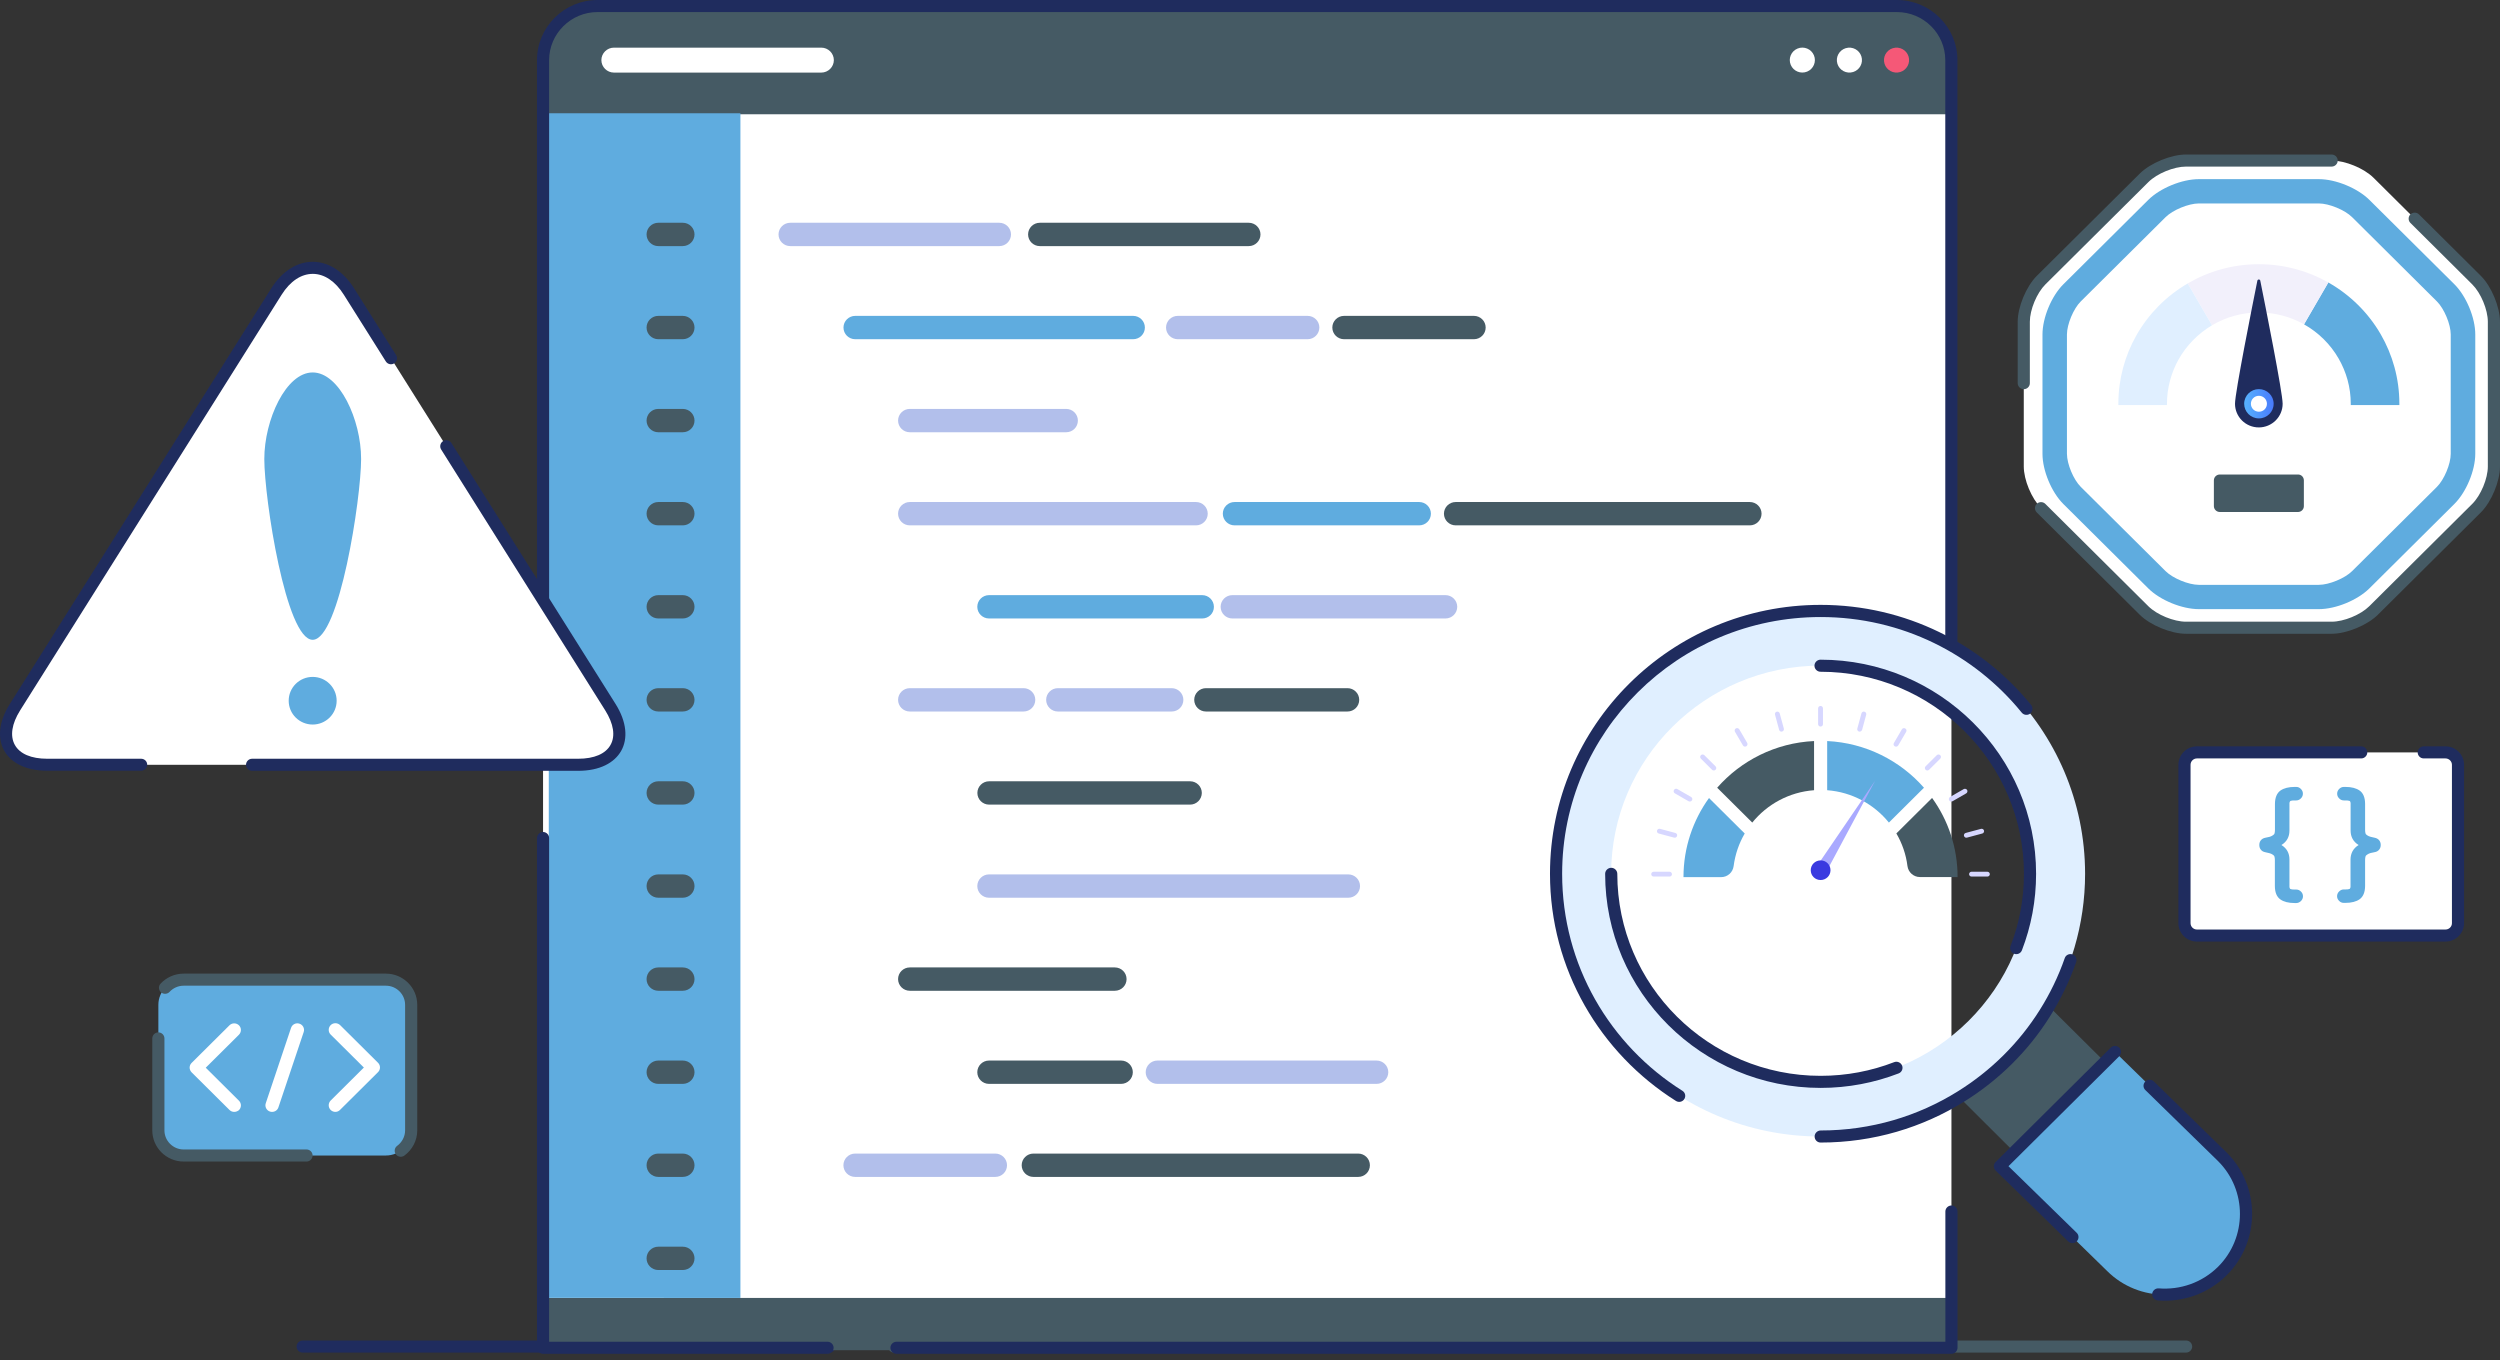 <svg width="351" height="191" viewBox="0 0 351 191" fill="none" xmlns="http://www.w3.org/2000/svg">
<rect x="0" y="0" width="351" height="191" fill="#333333" stroke="none"/>
<path fill-rule="evenodd" clip-rule="evenodd" d="M306.928 188.21H125.533C125.066 188.21 124.68 188.594 124.68 189.058C124.68 189.521 125.066 189.905 125.533 189.905H306.928C307.394 189.905 307.781 189.521 307.781 189.058C307.781 188.594 307.405 188.21 306.928 188.21Z" fill="#455A64"/>
<path fill-rule="evenodd" clip-rule="evenodd" d="M116.435 188.21H42.49C42.023 188.21 41.637 188.594 41.637 189.058C41.637 189.521 42.023 189.905 42.49 189.905H116.435C116.901 189.905 117.288 189.521 117.288 189.058C117.288 188.594 116.913 188.21 116.435 188.21Z" fill="#1F2C5E"/>
<path d="M273.983 8.44V189.227H76.245V8.44C76.245 4.26 79.691 0.847 83.888 0.847H266.329C270.537 0.847 273.983 4.271 273.983 8.44Z" fill="white"/>
<path d="M273.983 8.44V16.045H76.245V8.44C76.245 4.26 79.691 0.847 83.888 0.847H266.329C270.537 0.847 273.983 4.271 273.983 8.44Z" fill="#455A64"/>
<path d="M75.827 185.898L75.827 182.226L273.951 182.226L273.951 185.898C273.951 187.917 273.951 187.246 273.95 189.564L75.826 189.564C75.827 188.427 75.827 187.911 75.827 185.898Z" fill="#455A64"/>
<path d="M90.511 182.225L77.048 182.225L77.048 15.899L90.511 15.899C97.912 15.899 95.452 15.899 103.954 15.9L103.954 182.226C99.783 182.225 97.892 182.225 90.511 182.225Z" fill="#5FACDF"/>
<path d="M266.447 10.182C267.416 10.087 268.124 9.23 268.028 8.267C267.932 7.305 267.069 6.602 266.1 6.697C265.131 6.792 264.423 7.65 264.519 8.612C264.615 9.575 265.478 10.278 266.447 10.182Z" fill="#F55877"/>
<path d="M259.83 10.182C260.798 10.087 261.506 9.23 261.41 8.267C261.314 7.305 260.451 6.602 259.482 6.697C258.513 6.792 257.806 7.65 257.902 8.612C257.998 9.575 258.861 10.278 259.83 10.182Z" fill="white"/>
<path d="M253.723 10.054C254.622 9.684 255.05 8.659 254.677 7.765C254.304 6.872 253.273 6.447 252.374 6.818C251.474 7.188 251.047 8.212 251.42 9.106C251.792 9.999 252.824 10.424 253.723 10.054Z" fill="white"/>
<path d="M117.073 8.44C117.073 9.401 116.277 10.192 115.31 10.192H86.196C85.229 10.192 84.433 9.401 84.433 8.44C84.433 7.48 85.229 6.689 86.196 6.689H115.31C116.277 6.689 117.073 7.48 117.073 8.44Z" fill="white"/>
<path fill-rule="evenodd" clip-rule="evenodd" d="M77.097 188.38H116.186C116.652 188.38 117.039 188.764 117.039 189.227C117.039 189.69 116.652 190.074 116.186 190.074H76.245C75.778 190.074 75.392 189.69 75.392 189.227V117.658C75.392 117.195 75.778 116.811 76.245 116.811C76.711 116.811 77.097 117.195 77.097 117.658V188.38Z" fill="#1F2C5E"/>
<path fill-rule="evenodd" clip-rule="evenodd" d="M77.097 95.026V8.44C77.097 4.734 80.157 1.695 83.887 1.695H266.328C270.07 1.695 273.118 4.734 273.118 8.44V94.981C273.118 95.444 273.504 95.828 273.971 95.828C274.437 95.828 274.824 95.444 274.824 94.981V8.44C274.824 3.797 271.002 0 266.328 0H83.887C79.213 0 75.392 3.797 75.392 8.44V95.026C75.392 95.489 75.778 95.873 76.245 95.873C76.722 95.873 77.097 95.501 77.097 95.026Z" fill="#1F2C5E"/>
<path fill-rule="evenodd" clip-rule="evenodd" d="M273.13 188.38V170.098C273.13 169.634 273.517 169.25 273.983 169.25C274.449 169.25 274.836 169.634 274.836 170.098V189.227C274.836 189.69 274.449 190.074 273.983 190.074H125.865C125.398 190.074 125.012 189.69 125.012 189.227C125.012 188.764 125.398 188.38 125.865 188.38H273.13Z" fill="#1F2C5E"/>
<path d="M345.094 129.613C345.094 130.573 344.298 131.353 343.331 131.353H308.44C307.473 131.353 306.688 130.562 306.688 129.613V107.376C306.688 106.416 307.485 105.636 308.44 105.636H343.343C344.309 105.636 345.106 106.416 345.106 107.376L345.094 129.613Z" fill="white"/>
<path fill-rule="evenodd" clip-rule="evenodd" d="M340.295 106.483H343.343C343.843 106.483 344.252 106.89 344.252 107.376V129.613C344.252 130.11 343.843 130.505 343.343 130.505H308.451C307.951 130.505 307.553 130.099 307.553 129.613V107.376C307.553 106.879 307.962 106.483 308.451 106.483H331.515C331.981 106.483 332.368 106.099 332.368 105.636C332.368 105.173 331.981 104.788 331.515 104.788H308.451C307.018 104.788 305.847 105.952 305.847 107.376V129.613C305.847 131.036 307.018 132.2 308.451 132.2H343.343C344.776 132.2 345.958 131.036 345.958 129.613V107.376C345.958 105.952 344.787 104.788 343.343 104.788H340.295C339.828 104.788 339.442 105.173 339.442 105.636C339.442 106.099 339.817 106.483 340.295 106.483Z" fill="#1F2C5E"/>
<path fill-rule="evenodd" clip-rule="evenodd" d="M331.151 118.641C330.4 118.178 330.025 117.5 330.025 116.607V112.766C330.025 112.653 329.991 112.551 329.922 112.472C329.9 112.449 329.854 112.438 329.797 112.427C329.672 112.393 329.524 112.381 329.342 112.381H329.081C328.831 112.381 328.603 112.291 328.421 112.099C328.228 111.907 328.137 111.692 328.137 111.432C328.137 111.184 328.228 110.958 328.421 110.766C328.615 110.574 328.831 110.483 329.092 110.483H329.297C330.161 110.483 330.821 110.664 331.287 110.992C331.788 111.342 332.06 111.963 332.06 112.89V116.54C332.06 116.732 332.083 116.901 332.129 117.037C332.163 117.138 332.277 117.229 332.424 117.319C332.629 117.444 332.948 117.534 333.38 117.613C333.675 117.669 333.88 117.794 334.028 117.963C334.176 118.144 334.255 118.37 334.255 118.63C334.255 118.901 334.176 119.116 334.028 119.297C333.88 119.477 333.675 119.602 333.38 119.647C332.948 119.715 332.629 119.805 332.424 119.941C332.277 120.031 332.163 120.121 332.129 120.223C332.083 120.359 332.06 120.517 332.06 120.72V124.359C332.06 125.285 331.776 125.907 331.287 126.257C330.821 126.585 330.15 126.765 329.286 126.765C329.286 126.765 329.081 126.765 329.069 126.765C328.819 126.765 328.592 126.675 328.41 126.483C328.216 126.291 328.125 126.076 328.125 125.827C328.125 125.579 328.216 125.353 328.41 125.161C328.603 124.969 328.819 124.878 329.069 124.878H329.331C329.513 124.878 329.672 124.867 329.786 124.833C329.843 124.822 329.888 124.811 329.911 124.788C329.979 124.709 330.013 124.607 330.013 124.494V120.675C330.025 119.782 330.4 119.104 331.151 118.641Z" fill="#5FACDF"/>
<path fill-rule="evenodd" clip-rule="evenodd" d="M320.165 126.279C319.665 125.929 319.392 125.308 319.392 124.381V120.732C319.392 120.528 319.369 120.37 319.323 120.234C319.289 120.133 319.175 120.042 319.028 119.952C318.823 119.828 318.505 119.737 318.072 119.658C317.777 119.602 317.572 119.489 317.424 119.297C317.276 119.116 317.208 118.901 317.208 118.63C317.208 118.359 317.288 118.133 317.435 117.963C317.583 117.782 317.788 117.669 318.084 117.613C318.516 117.545 318.834 117.455 319.039 117.319C319.187 117.229 319.301 117.138 319.335 117.037C319.38 116.901 319.403 116.743 319.403 116.54V112.89C319.403 111.963 319.687 111.342 320.176 110.992C320.643 110.664 321.314 110.483 322.178 110.483H322.383C322.633 110.483 322.86 110.574 323.042 110.766C323.236 110.958 323.327 111.172 323.327 111.432C323.327 111.681 323.236 111.907 323.042 112.099C322.849 112.291 322.633 112.381 322.383 112.381H322.121C321.939 112.381 321.78 112.393 321.666 112.427C321.609 112.438 321.564 112.449 321.541 112.483C321.473 112.562 321.439 112.664 321.439 112.777V116.607C321.439 117.5 321.063 118.178 320.313 118.641C321.063 119.104 321.439 119.782 321.439 120.675V124.505C321.439 124.618 321.473 124.72 321.541 124.799C321.564 124.822 321.609 124.833 321.666 124.844C321.78 124.878 321.939 124.89 322.121 124.89H322.383C322.633 124.89 322.86 124.98 323.054 125.172C323.247 125.364 323.338 125.579 323.338 125.839C323.338 126.087 323.247 126.313 323.054 126.505C322.86 126.686 322.644 126.788 322.394 126.788H322.189C321.291 126.788 320.631 126.607 320.165 126.279Z" fill="#5FACDF"/>
<path d="M57.729 141.07V158.708C57.729 160.651 56.137 162.233 54.181 162.233H25.783C23.827 162.233 22.235 160.651 22.235 158.708V141.07C22.235 139.138 23.838 137.545 25.783 137.545H54.181C56.137 137.545 57.729 139.138 57.729 141.07Z" fill="#5FACDF"/>
<path fill-rule="evenodd" clip-rule="evenodd" d="M43.035 161.386H25.783C24.304 161.386 23.087 160.177 23.087 158.708V145.793C23.087 145.33 22.701 144.946 22.234 144.946C21.768 144.946 21.381 145.33 21.381 145.793V158.708C21.381 161.115 23.36 163.081 25.783 163.081H43.035C43.501 163.081 43.888 162.697 43.888 162.233C43.888 161.77 43.513 161.386 43.035 161.386Z" fill="#455A64"/>
<path fill-rule="evenodd" clip-rule="evenodd" d="M23.804 139.262C24.293 138.731 25.01 138.392 25.783 138.392H54.181C55.659 138.392 56.876 139.601 56.876 141.07V158.708C56.876 159.589 56.432 160.38 55.761 160.877C55.386 161.149 55.295 161.68 55.579 162.064C55.852 162.437 56.387 162.527 56.774 162.245C57.865 161.442 58.582 160.154 58.582 158.708V141.07C58.582 138.663 56.603 136.697 54.181 136.697H25.783C24.509 136.697 23.349 137.24 22.542 138.11C22.223 138.449 22.246 138.991 22.587 139.307C22.94 139.624 23.486 139.601 23.804 139.262Z" fill="#455A64"/>
<path d="M47.084 156.109C46.845 156.109 46.606 156.019 46.424 155.838C46.06 155.476 46.06 154.889 46.424 154.516L51.087 149.883L46.424 145.251C46.06 144.889 46.06 144.302 46.424 143.929C46.788 143.567 47.38 143.567 47.755 143.929L53.077 149.217C53.248 149.386 53.35 149.623 53.35 149.872C53.35 150.121 53.248 150.358 53.077 150.527L47.755 155.815C47.562 156.019 47.323 156.109 47.084 156.109Z" fill="white"/>
<path d="M32.879 156.109C32.64 156.109 32.401 156.019 32.219 155.838L26.897 150.55C26.726 150.369 26.624 150.132 26.624 149.895C26.624 149.646 26.726 149.409 26.897 149.239L32.219 143.951C32.583 143.59 33.175 143.59 33.55 143.951C33.914 144.313 33.914 144.9 33.55 145.273L28.887 149.906L33.55 154.539C33.914 154.9 33.914 155.488 33.55 155.861C33.368 156.019 33.118 156.109 32.879 156.109Z" fill="white"/>
<path d="M38.202 156.109C38.1 156.109 38.009 156.098 37.907 156.064C37.417 155.906 37.145 155.375 37.315 154.889L40.863 144.313C41.023 143.827 41.557 143.556 42.046 143.725C42.535 143.884 42.808 144.415 42.638 144.9L39.089 155.476C38.964 155.861 38.6 156.109 38.202 156.109Z" fill="white"/>
<path d="M95.861 34.553H92.426C91.517 34.553 90.777 33.818 90.777 32.914C90.777 32.011 91.517 31.276 92.426 31.276H95.861C96.771 31.276 97.51 32.011 97.51 32.914C97.51 33.818 96.771 34.553 95.861 34.553Z" fill="#455A64"/>
<path d="M95.861 47.626H92.426C91.517 47.626 90.777 46.892 90.777 45.988C90.777 45.084 91.517 44.349 92.426 44.349H95.861C96.771 44.349 97.51 45.084 97.51 45.988C97.51 46.892 96.771 47.626 95.861 47.626Z" fill="#455A64"/>
<path d="M95.861 60.688H92.426C91.517 60.688 90.777 59.953 90.777 59.049C90.777 58.145 91.517 57.411 92.426 57.411H95.861C96.771 57.411 97.51 58.145 97.51 59.049C97.51 59.965 96.771 60.688 95.861 60.688Z" fill="#455A64"/>
<path d="M95.861 73.761H92.426C91.517 73.761 90.777 73.026 90.777 72.123C90.777 71.219 91.517 70.484 92.426 70.484H95.861C96.771 70.484 97.51 71.219 97.51 72.123C97.51 73.026 96.771 73.761 95.861 73.761Z" fill="#455A64"/>
<path d="M95.861 86.834H92.426C91.517 86.834 90.777 86.1 90.777 85.196C90.777 84.292 91.517 83.557 92.426 83.557H95.861C96.771 83.557 97.51 84.292 97.51 85.196C97.51 86.1 96.771 86.834 95.861 86.834Z" fill="#455A64"/>
<path d="M95.861 99.896H92.426C91.517 99.896 90.777 99.162 90.777 98.257C90.777 97.354 91.517 96.619 92.426 96.619H95.861C96.771 96.619 97.51 97.354 97.51 98.257C97.51 99.173 96.771 99.896 95.861 99.896Z" fill="#455A64"/>
<path d="M95.861 112.969H92.426C91.517 112.969 90.777 112.235 90.777 111.331C90.777 110.427 91.517 109.692 92.426 109.692H95.861C96.771 109.692 97.51 110.427 97.51 111.331C97.51 112.235 96.771 112.969 95.861 112.969Z" fill="#455A64"/>
<path d="M95.861 126.042H92.426C91.517 126.042 90.777 125.308 90.777 124.404C90.777 123.5 91.517 122.765 92.426 122.765H95.861C96.771 122.765 97.51 123.5 97.51 124.404C97.51 125.308 96.771 126.042 95.861 126.042Z" fill="#455A64"/>
<path d="M95.861 139.104H92.426C91.517 139.104 90.777 138.37 90.777 137.466C90.777 136.562 91.517 135.827 92.426 135.827H95.861C96.771 135.827 97.51 136.562 97.51 137.466C97.51 138.37 96.771 139.104 95.861 139.104Z" fill="#455A64"/>
<path d="M95.861 152.177H92.426C91.517 152.177 90.777 151.443 90.777 150.539C90.777 149.635 91.517 148.9 92.426 148.9H95.861C96.771 148.9 97.51 149.635 97.51 150.539C97.51 151.443 96.771 152.177 95.861 152.177Z" fill="#455A64"/>
<path d="M95.861 165.239H92.426C91.517 165.239 90.777 164.504 90.777 163.601C90.777 162.697 91.517 161.962 92.426 161.962H95.861C96.771 161.962 97.51 162.697 97.51 163.601C97.51 164.516 96.771 165.239 95.861 165.239Z" fill="#455A64"/>
<path d="M95.861 178.312H92.426C91.517 178.312 90.777 177.578 90.777 176.674C90.777 175.77 91.517 175.035 92.426 175.035H95.861C96.771 175.035 97.51 175.77 97.51 176.674C97.51 177.578 96.771 178.312 95.861 178.312Z" fill="#455A64"/>
<path d="M140.296 34.553H110.954C110.044 34.553 109.305 33.818 109.305 32.914C109.305 32.011 110.044 31.276 110.954 31.276H140.296C141.206 31.276 141.945 32.011 141.945 32.914C141.945 33.818 141.206 34.553 140.296 34.553Z" fill="#B2BFEB"/>
<path d="M145.992 34.553C145.082 34.553 144.343 33.818 144.343 32.914C144.343 32.011 145.082 31.276 145.992 31.276H175.323C176.232 31.276 176.972 32.011 176.972 32.914C176.972 33.818 176.232 34.553 175.323 34.553H145.992Z" fill="#455A64"/>
<path d="M159.093 47.626H120.073C119.164 47.626 118.424 46.892 118.424 45.988C118.424 45.084 119.164 44.349 120.073 44.349H159.093C160.003 44.349 160.742 45.084 160.742 45.988C160.742 46.892 160.003 47.626 159.093 47.626Z" fill="#5FACDF"/>
<path d="M183.59 47.626H165.36C164.45 47.626 163.711 46.892 163.711 45.988C163.711 45.084 164.45 44.349 165.36 44.349H183.59C184.5 44.349 185.24 45.084 185.24 45.988C185.228 46.892 184.5 47.626 183.59 47.626Z" fill="#B2BFEB"/>
<path d="M206.939 47.626H188.708C187.798 47.626 187.059 46.892 187.059 45.988C187.059 45.084 187.798 44.349 188.708 44.349H206.939C207.848 44.349 208.588 45.084 208.588 45.988C208.588 46.892 207.848 47.626 206.939 47.626Z" fill="#455A64"/>
<path d="M149.687 60.688H127.738C126.828 60.688 126.089 59.953 126.089 59.049C126.089 58.145 126.828 57.411 127.738 57.411H149.687C150.597 57.411 151.336 58.145 151.336 59.049C151.336 59.965 150.597 60.688 149.687 60.688Z" fill="#B2BFEB"/>
<path d="M167.918 73.761H127.738C126.828 73.761 126.089 73.026 126.089 72.123C126.089 71.219 126.828 70.484 127.738 70.484H167.918C168.828 70.484 169.567 71.219 169.567 72.123C169.567 73.026 168.828 73.761 167.918 73.761Z" fill="#B2BFEB"/>
<path d="M199.25 73.761H173.332C172.422 73.761 171.683 73.026 171.683 72.123C171.683 71.219 172.422 70.484 173.332 70.484H199.25C200.16 70.484 200.899 71.219 200.899 72.123C200.899 73.026 200.16 73.761 199.25 73.761Z" fill="#5FACDF"/>
<path d="M245.674 73.761H204.38C203.47 73.761 202.73 73.026 202.73 72.123C202.73 71.219 203.47 70.484 204.38 70.484H245.674C246.584 70.484 247.323 71.219 247.323 72.123C247.323 73.026 246.584 73.761 245.674 73.761Z" fill="#455A64"/>
<path d="M168.794 86.834H138.861C137.952 86.834 137.212 86.1 137.212 85.196C137.212 84.292 137.952 83.557 138.861 83.557H168.783C169.693 83.557 170.432 84.292 170.432 85.196C170.444 86.1 169.704 86.834 168.794 86.834Z" fill="#5FACDF"/>
<path d="M202.946 86.834H173.024C172.114 86.834 171.375 86.1 171.375 85.196C171.375 84.292 172.114 83.557 173.024 83.557H202.946C203.855 83.557 204.595 84.292 204.595 85.196C204.595 86.1 203.855 86.834 202.946 86.834Z" fill="#B2BFEB"/>
<path d="M143.705 99.896H127.738C126.828 99.896 126.089 99.162 126.089 98.257C126.089 97.354 126.828 96.619 127.738 96.619H143.705C144.615 96.619 145.354 97.354 145.354 98.257C145.354 99.173 144.615 99.896 143.705 99.896Z" fill="#B2BFEB"/>
<path d="M164.507 99.896H148.528C147.619 99.896 146.879 99.162 146.879 98.257C146.879 97.354 147.619 96.619 148.528 96.619H164.496C165.406 96.619 166.145 97.354 166.145 98.257C166.145 99.173 165.417 99.896 164.507 99.896Z" fill="#B2BFEB"/>
<path d="M189.185 99.896H169.317C168.407 99.896 167.668 99.162 167.668 98.257C167.668 97.354 168.407 96.619 169.317 96.619H189.185C190.095 96.619 190.834 97.354 190.834 98.257C190.834 99.173 190.095 99.896 189.185 99.896Z" fill="#455A64"/>
<path d="M167.087 112.969H138.872C137.962 112.969 137.223 112.235 137.223 111.331C137.223 110.427 137.962 109.692 138.872 109.692H167.087C167.997 109.692 168.736 110.427 168.736 111.331C168.725 112.235 167.997 112.969 167.087 112.969Z" fill="#455A64"/>
<path d="M189.299 126.042H138.861C137.952 126.042 137.212 125.308 137.212 124.404C137.212 123.5 137.952 122.765 138.861 122.765H189.299C190.209 122.765 190.949 123.5 190.949 124.404C190.949 125.308 190.209 126.042 189.299 126.042Z" fill="#B2BFEB"/>
<path d="M156.522 139.104H127.738C126.828 139.104 126.089 138.37 126.089 137.466C126.089 136.562 126.828 135.827 127.738 135.827H156.522C157.432 135.827 158.171 136.562 158.171 137.466C158.171 138.37 157.432 139.104 156.522 139.104Z" fill="#455A64"/>
<path d="M157.399 152.177H138.861C137.952 152.177 137.212 151.443 137.212 150.539C137.212 149.635 137.952 148.9 138.861 148.9H157.399C158.309 148.9 159.048 149.635 159.048 150.539C159.048 151.443 158.309 152.177 157.399 152.177Z" fill="#455A64"/>
<path d="M193.268 152.177H162.505C161.595 152.177 160.855 151.443 160.855 150.539C160.855 149.635 161.595 148.9 162.505 148.9H193.268C194.178 148.9 194.917 149.635 194.917 150.539C194.917 151.443 194.178 152.177 193.268 152.177Z" fill="#B2BFEB"/>
<path d="M139.737 165.239H120.063C119.153 165.239 118.414 164.504 118.414 163.601C118.414 162.697 119.153 161.962 120.063 161.962H139.737C140.647 161.962 141.386 162.697 141.386 163.601C141.386 164.516 140.647 165.239 139.737 165.239Z" fill="#B2BFEB"/>
<path d="M190.686 165.239H145.093C144.183 165.239 143.444 164.504 143.444 163.601C143.444 162.697 144.183 161.962 145.093 161.962H190.686C191.596 161.962 192.335 162.697 192.335 163.601C192.335 164.516 191.596 165.239 190.686 165.239Z" fill="#455A64"/>
<path d="M294.906 149.691L282.794 161.747L275.141 154.121L275.334 153.928C280.076 150.979 284.125 146.979 287.093 142.245L287.264 142.076L294.906 149.691Z" fill="#455A64"/>
<path fill-rule="evenodd" clip-rule="evenodd" d="M287.515 142.686L286.48 141.658L286.651 141.488C286.981 141.16 287.527 141.16 287.857 141.488L295.51 149.092C295.84 149.42 295.84 149.962 295.51 150.29C295.181 150.618 294.635 150.618 294.305 150.29L286.651 142.686H287.515Z" fill="#455A64"/>
<path d="M255.616 85.783C235.11 85.783 218.472 102.314 218.472 122.686C218.472 143.059 235.11 159.567 255.616 159.567C262.871 159.567 269.627 157.499 275.336 153.929C280.078 150.979 284.127 146.98 287.095 142.245C290.666 136.573 292.747 129.85 292.747 122.675C292.736 102.303 276.121 85.783 255.616 85.783ZM255.604 151.895C239.398 151.895 226.206 138.788 226.206 122.675C226.206 106.574 239.398 93.455 255.604 93.455C271.822 93.455 285.014 106.562 285.014 122.675C285.014 138.788 271.822 151.895 255.604 151.895Z" fill="#E0EFFF"/>
<path fill-rule="evenodd" clip-rule="evenodd" d="M285.173 98.981C278.213 90.416 267.556 84.924 255.615 84.924C234.632 84.924 217.619 101.828 217.619 122.675C217.619 136.098 224.681 147.883 235.303 154.573C235.701 154.821 236.224 154.708 236.475 154.313C236.725 153.917 236.611 153.397 236.213 153.149C226.057 146.765 219.325 135.511 219.325 122.686C219.325 102.777 235.576 86.631 255.615 86.631C267.022 86.631 277.2 91.862 283.853 100.054C284.149 100.416 284.684 100.472 285.048 100.178C285.411 99.885 285.468 99.353 285.173 98.981Z" fill="#1F2C5E"/>
<path fill-rule="evenodd" clip-rule="evenodd" d="M255.615 160.414C263.041 160.414 269.945 158.301 275.79 154.652C280.646 151.635 284.786 147.544 287.823 142.697C289.312 140.324 290.563 137.759 291.496 135.07C291.655 134.63 291.416 134.144 290.973 133.997C290.529 133.85 290.04 134.076 289.892 134.517C288.994 137.093 287.811 139.533 286.378 141.804C283.478 146.426 279.521 150.335 274.892 153.217C269.308 156.708 262.723 158.719 255.626 158.719C255.16 158.719 254.773 159.104 254.773 159.567C254.773 160.03 255.137 160.414 255.615 160.414Z" fill="#1F2C5E"/>
<path fill-rule="evenodd" clip-rule="evenodd" d="M265.941 149.126C262.734 150.369 259.254 151.047 255.615 151.047C239.875 151.047 227.069 138.324 227.069 122.686C227.069 122.223 226.683 121.839 226.216 121.839C225.75 121.839 225.363 122.223 225.363 122.686C225.363 139.262 238.942 152.742 255.615 152.742C259.47 152.742 263.166 152.019 266.567 150.708C267.01 150.539 267.226 150.042 267.056 149.612C266.874 149.171 266.373 148.957 265.941 149.126Z" fill="#1F2C5E"/>
<path fill-rule="evenodd" clip-rule="evenodd" d="M255.604 94.314C271.344 94.314 284.161 107.037 284.161 122.686C284.161 126.257 283.501 129.669 282.284 132.81C282.114 133.251 282.341 133.737 282.773 133.906C283.217 134.076 283.706 133.861 283.877 133.421C285.162 130.087 285.867 126.472 285.867 122.686C285.867 106.11 272.299 92.619 255.604 92.619C255.138 92.619 254.751 93.003 254.751 93.467C254.751 93.93 255.138 94.314 255.604 94.314Z" fill="#1F2C5E"/>
<path d="M280.771 163.736L295.852 178.459C300.298 182.877 307.566 182.877 312.012 178.459C316.459 174.041 316.459 166.821 312.012 162.403L296.932 147.68L280.771 163.736Z" fill="#5FACDF"/>
<path fill-rule="evenodd" clip-rule="evenodd" d="M302.959 182.583C306.428 182.854 309.987 181.679 312.614 179.058C317.391 174.312 317.391 166.55 312.614 161.804C312.603 161.804 302.402 151.838 302.402 151.838C302.06 151.51 301.526 151.51 301.196 151.849C300.866 152.188 300.866 152.719 301.208 153.047L311.409 163.013C315.514 167.092 315.514 173.781 311.409 177.86C309.134 180.109 306.075 181.126 303.084 180.888C302.618 180.854 302.208 181.205 302.163 181.668C302.14 182.142 302.493 182.549 302.959 182.583Z" fill="#1F2C5E"/>
<path fill-rule="evenodd" clip-rule="evenodd" d="M281.989 163.736L291.564 173.081C291.906 173.408 291.906 173.951 291.576 174.278C291.246 174.606 290.7 174.617 290.37 174.29L280.18 164.346C280.021 164.188 279.93 163.973 279.93 163.747C279.93 163.521 280.021 163.307 280.18 163.149L296.341 147.092C296.671 146.765 297.217 146.765 297.547 147.092C297.876 147.42 297.876 147.962 297.547 148.29L281.989 163.736Z" fill="#1F2C5E"/>
<path d="M85.695 99.274C88.492 103.726 86.468 107.376 81.18 107.376H6.631C1.343 107.376 -0.693 103.726 2.116 99.274L38.816 40.937C41.614 36.485 46.209 36.485 49.006 40.937L85.695 99.274Z" fill="white"/>
<path fill-rule="evenodd" clip-rule="evenodd" d="M19.813 106.528H6.632C4.38 106.528 2.776 105.839 2.083 104.585C1.389 103.331 1.639 101.625 2.833 99.726L39.533 41.389C40.75 39.457 42.308 38.451 43.912 38.451C45.515 38.451 47.073 39.468 48.279 41.389L54.17 50.745C54.42 51.14 54.943 51.264 55.341 51.016C55.739 50.767 55.864 50.247 55.614 49.852L49.723 40.496C48.131 37.965 46.004 36.756 43.9 36.756C41.808 36.756 39.67 37.965 38.077 40.496L1.389 98.822C-0.226 101.376 -0.351 103.715 0.593 105.399C1.537 107.082 3.595 108.212 6.632 108.212H19.813C20.279 108.212 20.666 107.828 20.666 107.365C20.666 106.901 20.291 106.528 19.813 106.528Z" fill="#1F2C5E"/>
<path fill-rule="evenodd" clip-rule="evenodd" d="M61.937 63.106L84.967 99.726C86.161 101.625 86.423 103.342 85.718 104.585C85.024 105.839 83.421 106.528 81.169 106.528H35.394C34.927 106.528 34.541 106.913 34.541 107.376C34.541 107.839 34.927 108.223 35.394 108.223H81.18C84.217 108.223 86.275 107.093 87.219 105.41C88.163 103.726 88.026 101.387 86.423 98.834L63.382 62.202C63.132 61.806 62.608 61.682 62.21 61.931C61.812 62.179 61.687 62.71 61.937 63.106Z" fill="#1F2C5E"/>
<path d="M50.7 64.439C50.7 69.964 47.652 89.828 43.899 89.828C40.146 89.828 37.109 69.964 37.109 64.45C37.109 58.936 40.157 52.292 43.899 52.292C47.652 52.292 50.7 58.925 50.7 64.439Z" fill="#5FACDF"/>
<path d="M43.899 101.726C45.758 101.726 47.265 100.229 47.265 98.382C47.265 96.535 45.758 95.037 43.899 95.037C42.039 95.037 40.532 96.535 40.532 98.382C40.532 100.229 42.039 101.726 43.899 101.726Z" fill="#5FACDF"/>
<path d="M306.917 88.122C305.018 88.122 302.38 87.037 301.038 85.704L286.571 71.332C285.229 69.998 284.138 67.377 284.138 65.49V45.174C284.138 43.298 285.229 40.666 286.571 39.332L301.038 24.96C302.38 23.627 305.018 22.542 306.917 22.542H327.365C329.265 22.542 331.903 23.627 333.245 24.96L347.711 39.332C349.053 40.666 350.145 43.287 350.145 45.174V65.501C350.145 67.377 349.053 70.01 347.711 71.343L333.245 85.715C331.903 87.049 329.265 88.133 327.365 88.133H306.917V88.122Z" fill="white"/>
<path fill-rule="evenodd" clip-rule="evenodd" d="M284.99 53.795V45.174C284.99 43.49 285.968 41.129 287.174 39.931L301.64 25.559C302.845 24.361 305.211 23.389 306.917 23.389H327.365C327.831 23.389 328.218 23.005 328.218 22.542C328.218 22.078 327.831 21.694 327.365 21.694H306.917C304.824 21.694 301.913 22.892 300.434 24.361L285.968 38.733C284.49 40.202 283.284 43.095 283.284 45.174V53.795C283.284 54.258 283.671 54.643 284.137 54.643C284.603 54.643 284.99 54.27 284.99 53.795Z" fill="#455A64"/>
<path fill-rule="evenodd" clip-rule="evenodd" d="M338.42 31.299L347.108 39.931C348.314 41.129 349.292 43.479 349.292 45.174V65.501C349.292 67.185 348.314 69.546 347.108 70.744L332.642 85.117C331.437 86.314 329.071 87.286 327.365 87.286H306.906C305.211 87.286 302.834 86.314 301.629 85.117L287.163 70.744C286.833 70.416 286.287 70.416 285.957 70.744C285.628 71.072 285.628 71.614 285.957 71.942L300.423 86.314C301.902 87.783 304.813 88.981 306.906 88.981H327.365C329.458 88.981 332.369 87.783 333.848 86.314L348.314 71.942C349.792 70.473 350.998 67.58 350.998 65.501V45.174C350.998 43.095 349.792 40.202 348.314 38.733L339.625 30.101C339.295 29.773 338.75 29.773 338.42 30.101C338.09 30.429 338.09 30.971 338.42 31.299Z" fill="#455A64"/>
<path d="M325.568 85.523H308.714C306.348 85.523 303.289 84.269 301.617 82.608L289.699 70.767C288.027 69.106 286.765 66.066 286.765 63.716V46.959C286.765 44.609 288.027 41.57 289.699 39.909L301.617 28.067C303.289 26.406 306.348 25.152 308.714 25.152H325.568C327.934 25.152 330.993 26.406 332.665 28.067L344.595 39.909C346.267 41.57 347.529 44.609 347.529 46.959V63.705C347.529 66.055 346.267 69.094 344.595 70.755L332.676 82.597C330.993 84.269 327.945 85.523 325.568 85.523ZM308.714 28.564C307.281 28.564 305.063 29.48 304.051 30.485L292.133 42.327C291.12 43.332 290.199 45.536 290.199 46.959V63.716C290.199 65.14 291.12 67.343 292.133 68.349L304.051 80.19C305.063 81.196 307.281 82.111 308.714 82.111H325.568C327.001 82.111 329.219 81.196 330.231 80.19L342.15 68.349C343.162 67.343 344.083 65.14 344.083 63.716V46.959C344.083 45.536 343.162 43.332 342.15 42.327L330.231 30.485C329.219 29.48 327.001 28.564 325.568 28.564H308.714Z" fill="#5FACDF"/>
<path d="M239.943 112.042L244.959 117.025C244.151 118.404 243.617 119.952 243.401 121.602C243.287 122.483 242.548 123.15 241.649 123.15H236.361C236.361 119.003 237.691 115.172 239.943 112.042Z" fill="#5FACDF"/>
<path d="M254.694 104.043V110.946C251.191 111.206 248.098 112.924 246.017 115.489L241.092 110.596C244.436 106.788 249.269 104.303 254.694 104.043Z" fill="#455A64"/>
<path d="M270.126 110.596L265.201 115.489C263.12 112.924 260.027 111.206 256.535 110.946V104.043C261.937 104.303 266.782 106.788 270.126 110.596Z" fill="#5FACDF"/>
<path d="M274.846 123.138H269.558C268.671 123.138 267.92 122.472 267.807 121.59C267.602 119.941 267.056 118.393 266.249 117.014L271.264 112.031C273.527 115.172 274.846 119.003 274.846 123.138Z" fill="#455A64"/>
<path d="M255.603 102.009C255.41 102.009 255.262 101.851 255.262 101.67V99.455C255.262 99.263 255.421 99.116 255.603 99.116C255.796 99.116 255.944 99.274 255.944 99.455V101.67C255.955 101.851 255.796 102.009 255.603 102.009Z" fill="#D7D7FF"/>
<path d="M249.791 102.472L249.211 100.336C249.166 100.156 249.268 99.964 249.45 99.918C249.632 99.873 249.826 99.975 249.871 100.156L250.451 102.291C250.497 102.472 250.394 102.664 250.201 102.709C250.03 102.766 249.837 102.653 249.791 102.472Z" fill="#D7D7FF"/>
<path d="M244.704 104.653L243.59 102.743C243.499 102.574 243.556 102.37 243.715 102.269C243.886 102.178 244.09 102.235 244.193 102.393L245.307 104.303C245.398 104.472 245.341 104.675 245.182 104.777C245.011 104.879 244.795 104.822 244.704 104.653Z" fill="#D7D7FF"/>
<path d="M240.373 108.076L238.804 106.517C238.668 106.382 238.668 106.167 238.804 106.031C238.94 105.896 239.157 105.896 239.293 106.031L240.862 107.591C240.999 107.726 240.999 107.941 240.862 108.076C240.726 108.212 240.51 108.212 240.373 108.076Z" fill="#D7D7FF"/>
<path d="M237.076 112.494L235.154 111.387C234.983 111.297 234.927 111.082 235.029 110.913C235.12 110.743 235.336 110.687 235.507 110.788L237.429 111.896C237.599 111.986 237.656 112.201 237.554 112.37C237.451 112.528 237.235 112.585 237.076 112.494Z" fill="#D7D7FF"/>
<path d="M235.039 117.602L232.889 117.025C232.707 116.98 232.594 116.788 232.65 116.607C232.696 116.427 232.889 116.314 233.071 116.37L235.221 116.946C235.403 116.992 235.516 117.184 235.46 117.364C235.414 117.545 235.221 117.658 235.039 117.602Z" fill="#D7D7FF"/>
<path d="M234.402 123.07H232.173C231.98 123.07 231.832 122.912 231.832 122.731C231.832 122.539 231.991 122.392 232.173 122.392H234.402C234.596 122.392 234.743 122.551 234.743 122.731C234.755 122.912 234.596 123.07 234.402 123.07Z" fill="#D7D7FF"/>
<path d="M279.03 123.07H276.801C276.608 123.07 276.46 122.912 276.46 122.731C276.46 122.539 276.619 122.392 276.801 122.392H279.03C279.224 122.392 279.371 122.551 279.371 122.731C279.371 122.912 279.224 123.07 279.03 123.07Z" fill="#D7D7FF"/>
<path d="M275.744 117.364C275.699 117.184 275.801 116.992 275.983 116.946L278.132 116.37C278.314 116.325 278.508 116.427 278.553 116.607C278.599 116.788 278.496 116.98 278.314 117.025L276.165 117.602C275.983 117.658 275.801 117.545 275.744 117.364Z" fill="#D7D7FF"/>
<path d="M273.66 112.37C273.569 112.201 273.626 111.997 273.785 111.896L275.707 110.788C275.878 110.698 276.083 110.754 276.185 110.913C276.276 111.082 276.219 111.285 276.06 111.387L274.138 112.494C273.967 112.585 273.762 112.528 273.66 112.37Z" fill="#D7D7FF"/>
<path d="M270.352 108.076C270.216 107.941 270.216 107.726 270.352 107.591L271.922 106.031C272.058 105.896 272.274 105.896 272.411 106.031C272.547 106.167 272.547 106.382 272.411 106.517L270.841 108.076C270.705 108.212 270.489 108.212 270.352 108.076Z" fill="#D7D7FF"/>
<path d="M266.031 104.788C265.86 104.698 265.804 104.483 265.906 104.314L267.02 102.404C267.111 102.235 267.328 102.178 267.498 102.28C267.669 102.37 267.726 102.585 267.623 102.755L266.509 104.664C266.406 104.822 266.202 104.879 266.031 104.788Z" fill="#D7D7FF"/>
<path d="M261.097 102.721C261.062 102.721 261.04 102.721 261.006 102.709C260.824 102.664 260.71 102.472 260.767 102.291L261.347 100.156C261.392 99.975 261.586 99.862 261.767 99.918C261.949 99.964 262.063 100.156 262.018 100.337L261.438 102.472C261.381 102.619 261.244 102.721 261.097 102.721Z" fill="#D7D7FF"/>
<path d="M256.285 122.652L254.932 121.839L263.268 109.613L256.285 122.652Z" fill="#A9A9FF"/>
<path d="M257.003 122.178C257.003 122.946 256.377 123.556 255.615 123.556C254.842 123.556 254.228 122.946 254.228 122.178C254.228 121.409 254.853 120.799 255.615 120.799C256.377 120.788 257.003 121.409 257.003 122.178Z" fill="#3A3AE0"/>
<path d="M336.871 56.688C336.871 56.744 336.871 56.812 336.871 56.869H330.047C330.047 56.812 330.047 56.744 330.047 56.688C330.047 54.371 329.421 52.213 328.341 50.338C327.192 48.338 325.509 46.677 323.485 45.536L326.897 39.66C329.956 41.389 332.503 43.908 334.255 46.937C335.915 49.807 336.871 53.14 336.871 56.688Z" fill="#5FACDF"/>
<path d="M326.897 39.66L323.485 45.536C321.609 44.485 319.448 43.875 317.139 43.875C314.739 43.875 312.488 44.53 310.566 45.671L307.154 39.796C310.077 38.078 313.5 37.095 317.139 37.095C320.699 37.095 324.02 38.022 326.897 39.66Z" fill="#F2F0FB"/>
<path d="M310.565 45.671C308.609 46.835 306.983 48.496 305.868 50.473C304.845 52.315 304.242 54.439 304.242 56.688C304.242 56.744 304.242 56.812 304.242 56.869H297.418C297.418 56.812 297.418 56.744 297.418 56.688C297.418 53.196 298.34 49.92 299.955 47.072C301.66 44.067 304.151 41.547 307.154 39.796L310.565 45.671Z" fill="#E0EFFF"/>
<path d="M323.463 67.445V71.06C323.463 71.524 323.087 71.885 322.633 71.885H311.669C311.203 71.885 310.828 71.512 310.828 71.06V67.445C310.828 66.981 311.203 66.62 311.669 66.62H322.633C323.087 66.609 323.463 66.981 323.463 67.445Z" fill="#455A64"/>
<path d="M320.483 56.688C320.483 58.518 318.981 60.01 317.139 60.01C315.285 60.01 313.795 58.518 313.795 56.688C313.795 55.129 316.206 43.027 316.934 39.411C316.98 39.185 317.298 39.185 317.344 39.411C318.072 43.027 320.483 55.129 320.483 56.688Z" fill="#1F2C5E"/>
<path d="M319.22 56.688C319.22 57.829 318.288 58.744 317.15 58.744C316.002 58.744 315.081 57.818 315.081 56.688C315.081 55.547 316.013 54.631 317.15 54.631C318.288 54.631 319.22 55.547 319.22 56.688Z" fill="url(#paint0_linear_3684_87368)"/>
<path d="M318.277 56.688C318.277 57.309 317.777 57.806 317.151 57.806C316.526 57.806 316.025 57.309 316.025 56.688C316.025 56.066 316.526 55.569 317.151 55.569C317.765 55.569 318.277 56.066 318.277 56.688Z" fill="white"/>
<defs>
<linearGradient id="paint0_linear_3684_87368" x1="315.066" y1="56.689" x2="319.216" y2="56.689" gradientUnits="userSpaceOnUse">
<stop offset="1.1e-07" stop-color="#57B2FD"/>
<stop offset="1" stop-color="#497BFD"/>
</linearGradient>
</defs>
</svg>
